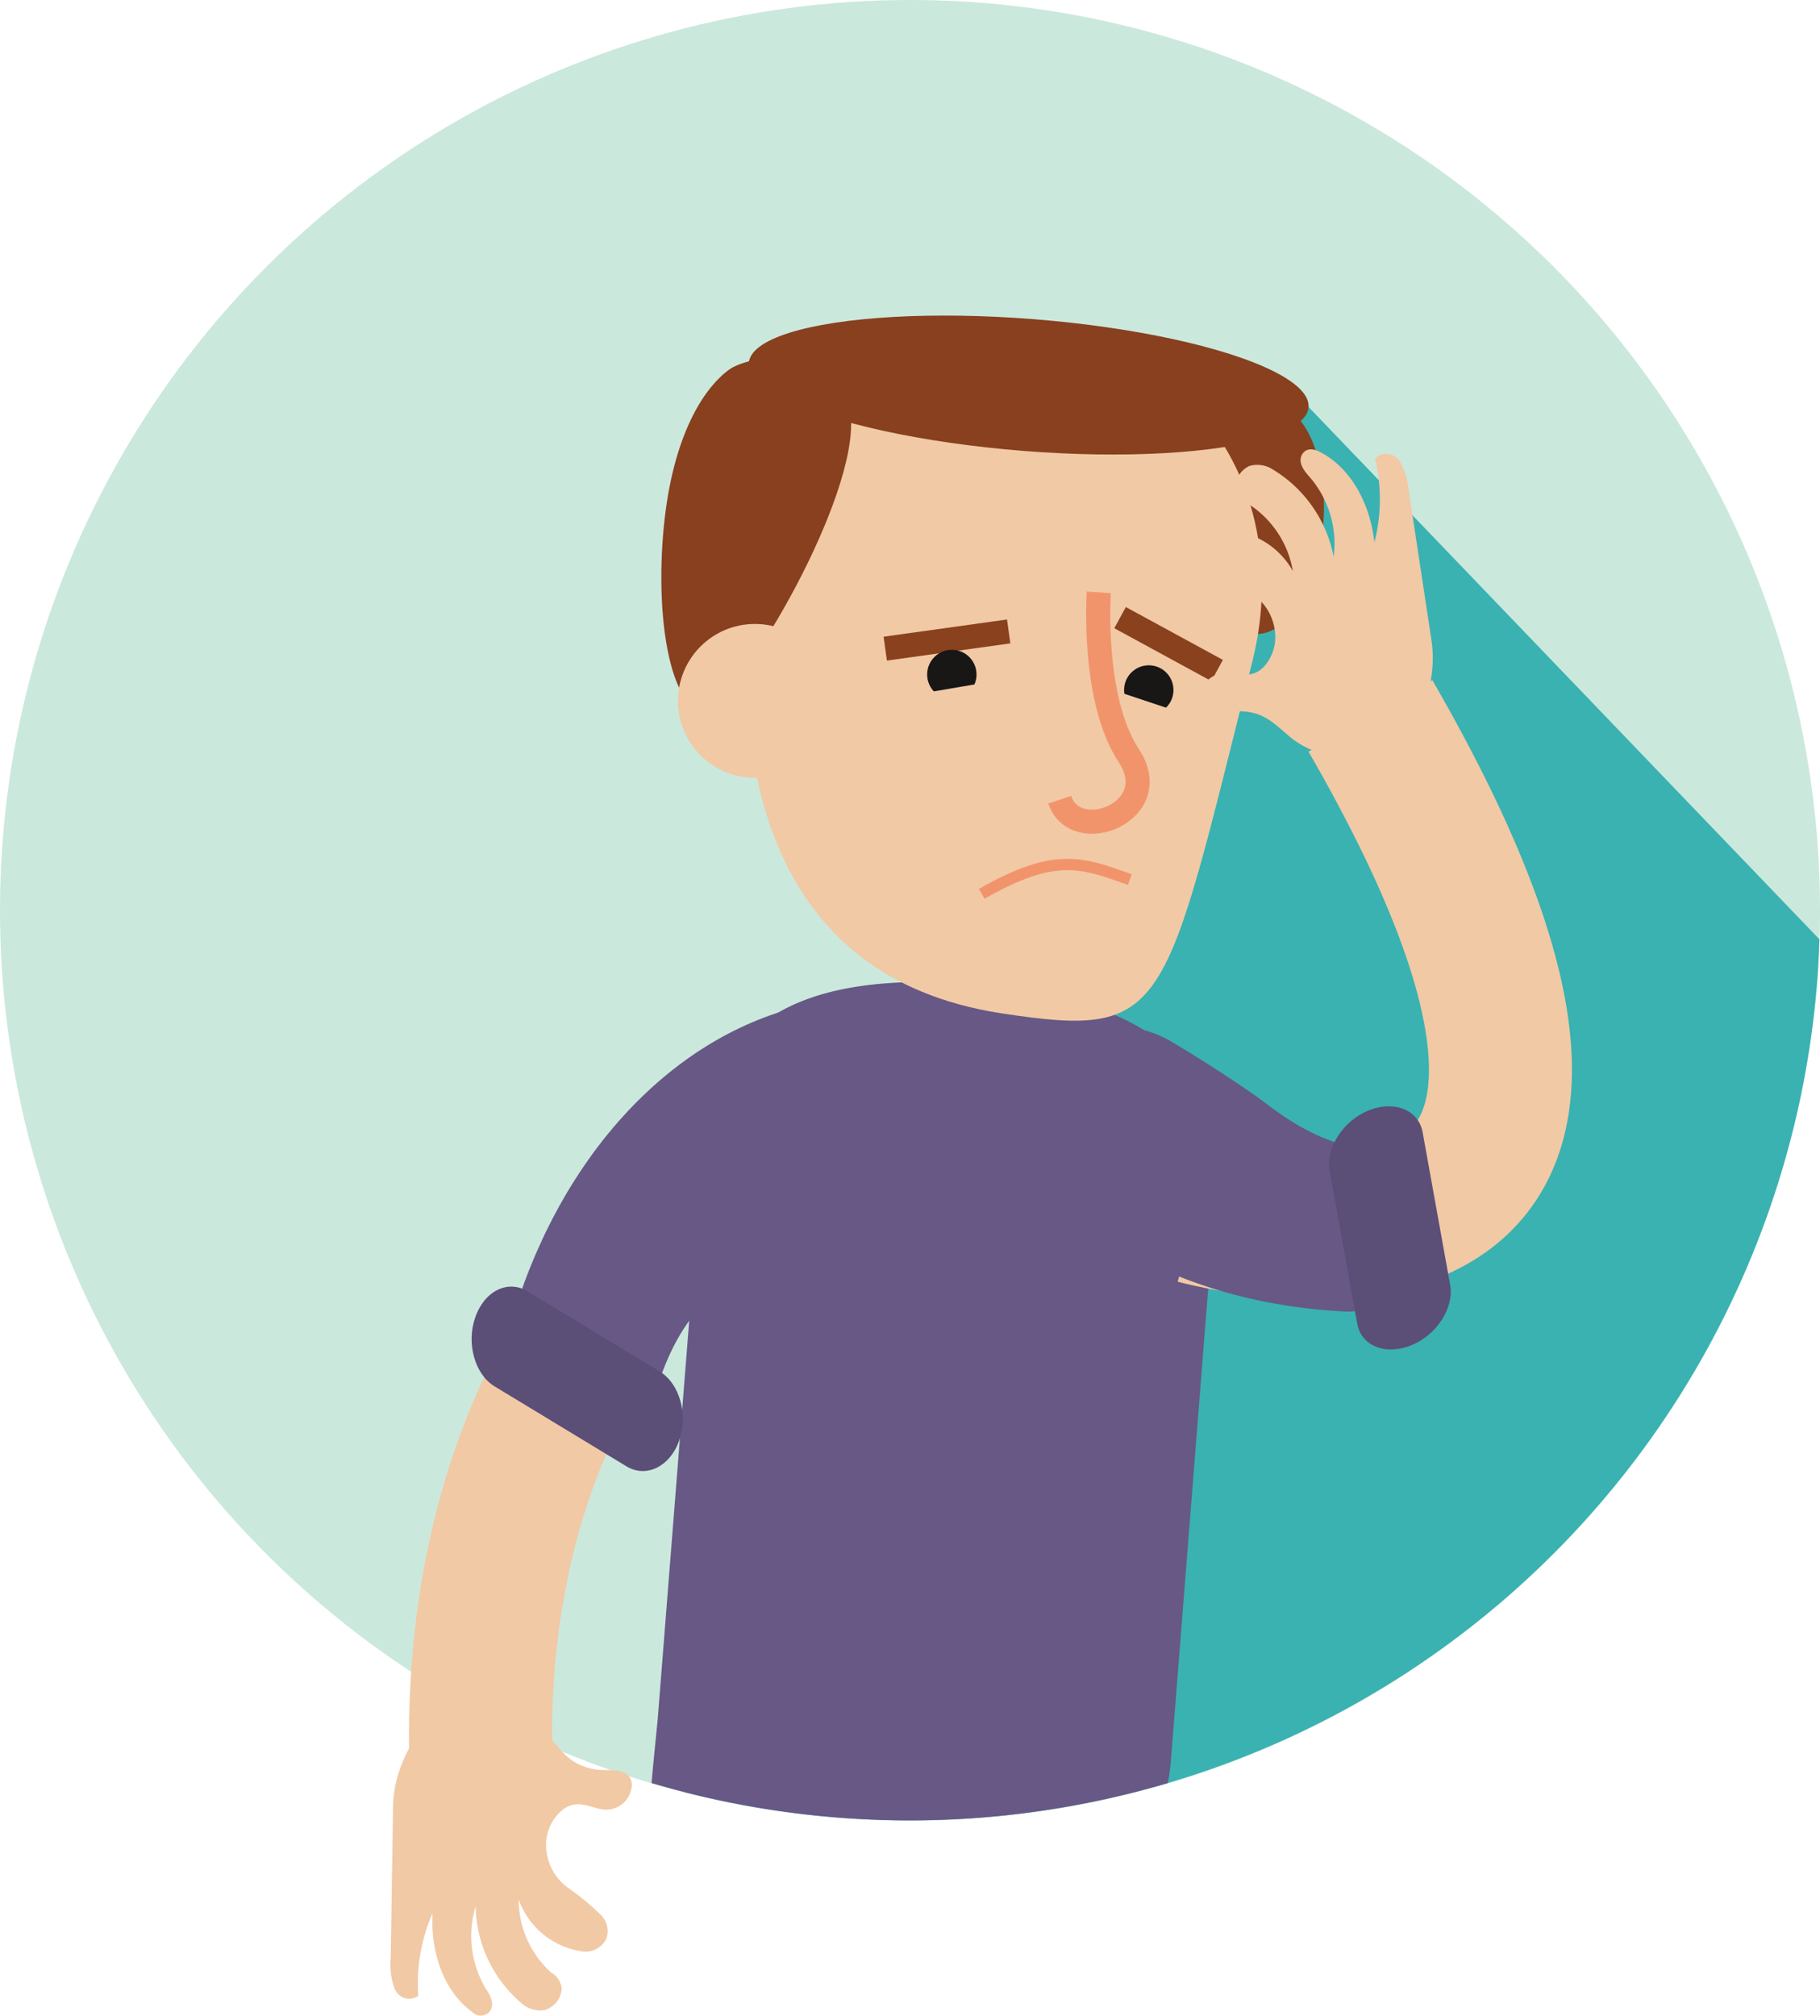 <svg xmlns="http://www.w3.org/2000/svg" viewBox="0 0 152.735 169.082"><defs><style>.a{fill:#cbe8dd;}.b{fill:#39b2b1;}.c{fill:#675886;}.d{fill:#f1c9a5;}.e,.h,.j,.k{fill:none;stroke-miterlimit:10;}.e{stroke:#f1c9a5;stroke-width:12px;}.f{fill:#5b4e77;}.g{fill:#88401e;}.h{stroke:#89411e;}.h,.j{stroke-width:2.023px;}.i{fill:#191616;}.j,.k{stroke:#f2946b;}.k{stroke-width:0.951px;}</style></defs><g transform="translate(34.007 34.049)"><circle class="a" cx="76.368" cy="76.368" r="76.368" transform="translate(-34.007 118.686) rotate(-90)"/><path class="b" d="M171.626,70.748l-35.7-.048,2.795,20.911,8.432,25.1-26.163,42.159,3.951,10.07-5.637,18.02a74.68,74.68,0,0,0,12.865,2.12,76.37,76.37,0,0,0,82.15-70.1c.1-1.2.145-2.409.193-3.565Z" transform="translate(-95.832 -70.671)"/><path class="c" d="M140.53,171.111h0c-11.853-.915-21.778,1.494-22.694,13.346l-3.806,48.134c-.048.626-.337,3.276-.53,5.541a76.583,76.583,0,0,0,43.315,0,15.671,15.671,0,0,0,.289-2.168l3.806-48.134C161.826,176.026,152.335,172.075,140.53,171.111Z" transform="translate(-92.827 -122.611)"/><path class="d" d="M89.866,326.366c-1.06-.193-2.024-.819-3.18,0a3.773,3.773,0,0,0-1.445,2.7,4.453,4.453,0,0,0,1.831,3.9,20.8,20.8,0,0,1,2.746,2.265,1.874,1.874,0,0,1,.434,2.072,1.965,1.965,0,0,1-2.168.964,6.635,6.635,0,0,1-5.155-4.336,8.276,8.276,0,0,0,2.7,6.119,1.8,1.8,0,0,1,.915,1.349,2.01,2.01,0,0,1-1.494,1.831,2.36,2.36,0,0,1-1.927-.626,10.912,10.912,0,0,1-3.806-8.095,8.628,8.628,0,0,0,.867,6.938c.385.53.771,1.349.289,1.927a1,1,0,0,1-1.445,0c-2.265-1.638-3.517-4.818-3.325-8.287a14.716,14.716,0,0,0-1.2,6.938,1.314,1.314,0,0,1-1.975-.578,5.7,5.7,0,0,1-.337-2.6l.193-12.527a10.03,10.03,0,0,1,.867-4.047,7.213,7.213,0,0,1,12.238-2.024c1.253,1.542,1.927,2.457,3.951,2.795.915.145,2.891-.289,2.987,1.253A2.155,2.155,0,0,1,89.866,326.366Z" transform="translate(-73.409 -208.655)"/><path class="e" d="M96.846,221.7S83.3,234.477,83.7,261.818" transform="translate(-77.377 -148.916)"/><g transform="translate(5.572 50.379)"><path class="c" d="M100.794,208.2c1.735-6.071,4.144-8.625,8.287-11.467,1.686-1.156,3.662-5.782,3.71-8.287l.289-13.25c-10.985,2.7-20.381,12.816-24.38,27.078Z" transform="translate(-85.548 -175.2)"/><path class="f" d="M86.852,224.368l11.13,6.745c1.638,1.012,2.361,3.614,1.59,5.782h0c-.771,2.168-2.746,3.132-4.385,2.168l-11.13-6.745c-1.638-1.012-2.361-3.614-1.59-5.782h0C83.238,224.32,85.214,223.356,86.852,224.368Z" transform="translate(-82.158 -200.47)"/></g><ellipse class="g" cx="9.685" cy="5.059" rx="9.685" ry="5.059" transform="translate(66.195 18.729) rotate(-85.478)"/><path class="d" d="M172.368,85.405c-7.468,29.632-6.986,31.559-21.007,29.439-19.9-3.035-22.4-21.055-21.3-35.173S139.8,56.593,153.914,57.7C168.08,58.809,175.837,71.673,172.368,85.405Z" transform="translate(-101.297 -63.887)"/><ellipse class="g" cx="5.541" cy="23.561" rx="5.541" ry="23.561" transform="translate(28.395 1.917) rotate(-85.478)"/><path class="g" d="M131.1,68.57c-.626,7.854-10.07,23.368-12.479,23.175s-3.9-6.745-3.276-14.6S118.526,65,120.839,63.27C122.814,61.777,131.728,60.717,131.1,68.57Z" transform="translate(-93.71 -66.277)"/><circle class="d" cx="6.456" cy="6.456" r="6.456" transform="translate(22.889 18.29)"/><line class="h" y1="1.445" x2="10.359" transform="translate(40.283 18.917)"/><line class="h" x1="8.143" y1="4.433" transform="translate(59.99 17.76)"/><circle class="i" cx="2.072" cy="2.072" r="2.072" transform="translate(43.8 20.458)"/><circle class="i" cx="2.072" cy="2.072" r="2.072" transform="translate(60.327 21.759)"/><g transform="translate(42.393 23.002)"><rect class="d" width="7.613" height="1.397" transform="matrix(0.986, -0.168, 0.168, 0.986, 0, 1.278)"/></g><g transform="translate(58.744 23.76)"><rect class="d" width="1.397" height="7.613" transform="matrix(0.316, -0.949, 0.949, 0.316, 0, 1.326)"/></g><path class="j" d="M187.876,103.1s-.626,8.914,2.505,13.684c3.132,4.722-4.481,7.661-5.782,3.71" transform="translate(-129.67 -87.46)"/><path class="k" d="M183.431,151.745h0c-3.951-1.4-6.215-2.361-12.431,1.2" transform="translate(-122.622 -112.014)"/><path class="d" d="M211.148,96.995c1.06,0,2.12.482,3.132-.53a3.727,3.727,0,0,0,.964-2.891,4.433,4.433,0,0,0-2.457-3.565,24.424,24.424,0,0,1-3.084-1.783,1.832,1.832,0,0,1-.771-1.927,1.963,1.963,0,0,1,2.024-1.3,6.659,6.659,0,0,1,5.782,3.421,8.356,8.356,0,0,0-3.662-5.589c-.482-.289-1.012-.53-1.156-1.156a2.038,2.038,0,0,1,1.156-2.072,2.377,2.377,0,0,1,1.975.289,10.973,10.973,0,0,1,5.107,7.324,8.522,8.522,0,0,0-2.024-6.7c-.434-.482-1.012-1.2-.626-1.879.337-.578.964-.482,1.445-.241,2.505,1.253,4.24,4.144,4.625,7.613a14.492,14.492,0,0,0,.048-7.035,1.323,1.323,0,0,1,2.072.241,5.891,5.891,0,0,1,.771,2.505L228.349,94.1a10.111,10.111,0,0,1-.193,4.144,7.235,7.235,0,0,1-11.708,4.047c-1.494-1.3-2.313-2.12-4.336-2.12-.915,0-2.843.771-3.18-.771A2.133,2.133,0,0,1,211.148,96.995Z" transform="translate(-142.245 -74.561)"/><path class="e" d="M208.4,166.277S254.269,178.756,223,124.6" transform="translate(-142.002 -98.601)"/><path class="c" d="M210.869,190.933a1.47,1.47,0,0,0-1.445-1.638c-5.252-.048-8.191-1.494-11.853-4.288-.819-.626-4.192-2.939-7.709-5.011a8.438,8.438,0,0,0-12.045,3.758l-.626,1.445a5.349,5.349,0,0,0,.723,5.589c5.734,6.938,15.274,11.275,26.5,11.853a5.328,5.328,0,0,0,5.541-4.674Z" transform="translate(-125.584 -126.677)"/><path class="f" d="M233.86,210.8l-2.313-12.816c-.337-1.879,1.108-4.192,3.276-5.059h0c2.12-.867,4.192-.048,4.529,1.831l2.313,12.816c.337,1.879-1.108,4.192-3.276,5.059h0C236.221,213.5,234.2,212.682,233.86,210.8Z" transform="translate(-153.972 -133.828)"/></g></svg>